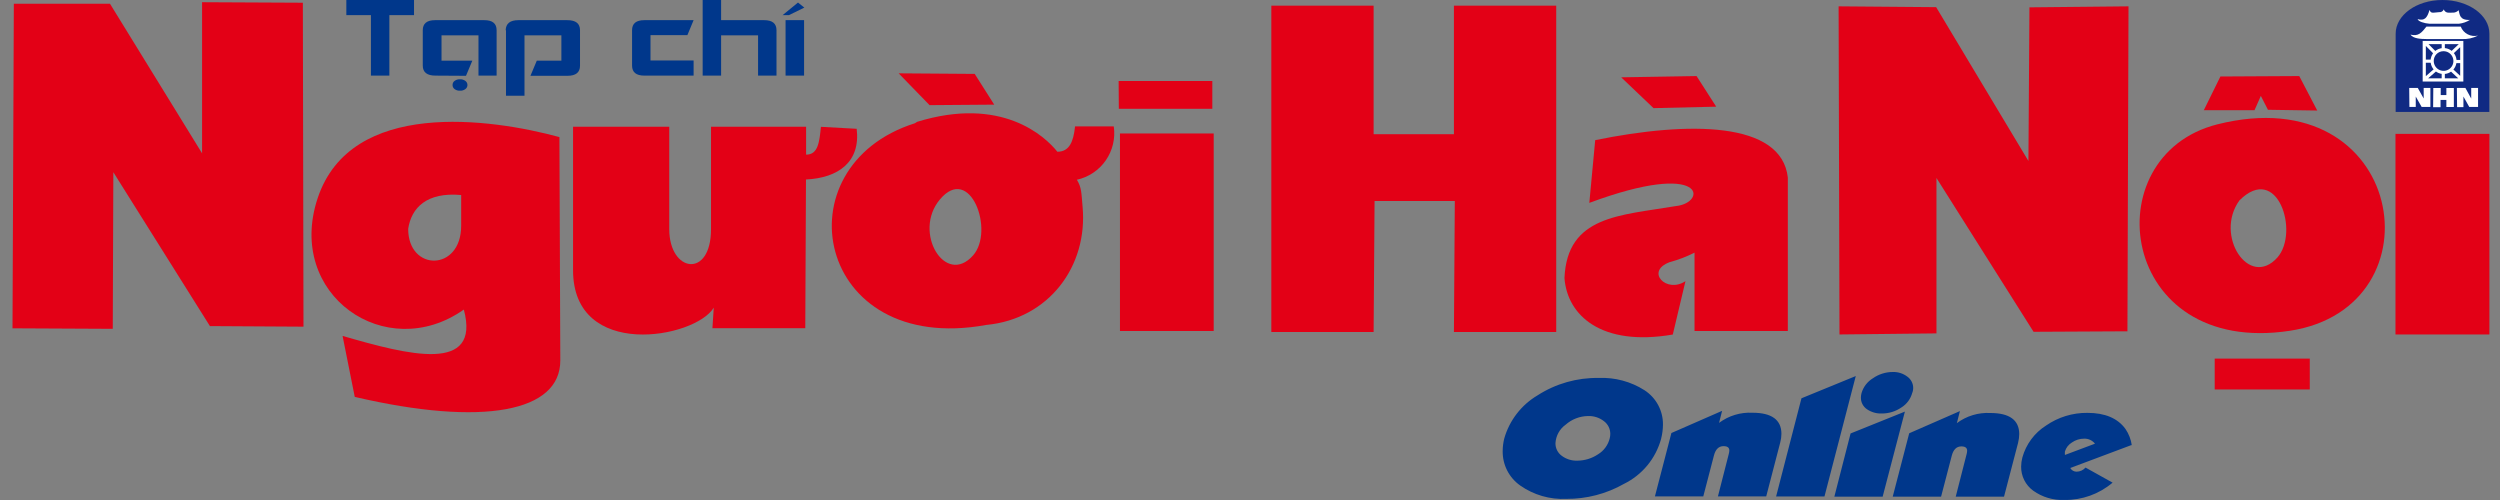 <svg width="300" height="60" viewBox="0 0 300 60" fill="none" xmlns="http://www.w3.org/2000/svg">
<rect x="0" y="0" width="300" height="60" fill="#808080" stroke="none"/>
<path fill-rule="evenodd" clip-rule="evenodd" d="M220.632 0.761L232.337 0.859L243.411 19.319L243.533 0.882L255.421 0.761L255.292 39.756L244.027 39.816L232.375 21.357V40.007L220.738 40.136L220.632 0.761Z" fill="#E30016"/>
<path fill-rule="evenodd" clip-rule="evenodd" d="M266.076 14.923C288.635 9.233 293.138 36.858 274.823 39.687C254.203 42.859 251.146 18.688 266.076 14.923ZM268.73 24.05C265.688 28.256 269.894 34.698 273.294 30.895C275.956 27.853 273.294 19.486 268.73 24.05ZM266.449 9.18L275.91 9.127L278.07 13.265L272.153 13.173L271.301 11.508L270.541 13.227H264.456L266.449 9.18ZM265.764 43.034H277.173V46.738H265.764V43.034Z" fill="#E30016"/>
<path d="M298.729 16.064H287.457V40.136H298.729V16.064Z" fill="#E30016"/>
<path fill-rule="evenodd" clip-rule="evenodd" d="M1.66 0.449H13.198L24.249 18.398V0.266L36.342 0.327L36.418 39.2L25.192 39.132L13.601 20.665L13.532 39.459L1.5 39.398L1.66 0.449Z" fill="#E30016"/>
<path fill-rule="evenodd" clip-rule="evenodd" d="M67.13 16.451L67.236 43.254C67.259 49.438 57.95 51.218 42.571 47.628L41.11 40.311C48.982 42.593 57.729 44.874 55.66 37.147C46.32 43.733 34.258 35.382 38.121 23.776C42.099 11.827 58.878 14.208 67.13 16.451ZM55.341 27.1V23.403C51.211 23.03 49.363 24.924 48.982 27.465C48.982 32.606 55.341 32.606 55.341 27.092V27.1Z" fill="#E30016"/>
<path fill-rule="evenodd" clip-rule="evenodd" d="M68.766 15.212H80.311V27.503C80.311 32.705 85.323 33.466 85.323 27.503V15.212H96.732V18.558C98.155 18.558 98.322 17.113 98.512 15.219L102.802 15.455C103.281 19.425 100.611 21.35 96.717 21.54L96.633 39.383H85.491L85.651 36.919C83.43 40.615 68.766 43.262 68.766 32.424V15.212Z" fill="#E30016"/>
<path fill-rule="evenodd" clip-rule="evenodd" d="M110.059 14.618C120.174 11.5 125.377 16.322 126.883 18.208C128.305 18.208 128.814 17.045 129.005 15.166H133.652C133.86 16.595 133.52 18.051 132.698 19.239C131.877 20.427 130.636 21.26 129.225 21.57C129.796 22.513 129.758 23.091 129.91 24.81C130.564 31.907 125.894 38.28 118.334 38.995C97.859 42.73 93.417 19.98 109.777 14.793L110.059 14.618ZM112.781 23.943C109.496 27.868 113.435 34.409 116.767 30.651C119.391 27.693 116.409 19.6 112.781 23.943ZM107.838 8.8L116.965 8.868L119.307 12.557L111.549 12.618L107.838 8.8Z" fill="#E30016"/>
<path fill-rule="evenodd" clip-rule="evenodd" d="M145.645 16.018V39.718H134.396V16.018H145.645ZM134.236 9.72H145.478V13.059H134.259L134.236 9.72Z" fill="#E30016"/>
<path fill-rule="evenodd" clip-rule="evenodd" d="M152.559 0.677H164.834V16.102H174.471V0.677H186.747V39.839H174.471L174.577 24.118H164.948L164.834 39.839H152.559V0.677Z" fill="#E30016"/>
<path fill-rule="evenodd" clip-rule="evenodd" d="M191.425 16.817C202.629 14.535 213.786 14.535 214.539 21.304V39.718H203.344V30.317C202.392 30.799 201.392 31.181 200.362 31.458C197.381 32.561 199.982 35.261 202.256 33.739L200.735 40.144C192.178 41.619 188.063 37.862 187.736 33.359C188.063 25.867 194.399 25.867 201.115 24.727C204.849 24.346 204.849 19.098 190.718 24.346L191.425 16.817ZM194.544 9.279L203.587 9.127L205.945 12.801L198.423 12.976L194.544 9.279Z" fill="#E30016"/>
<path fill-rule="evenodd" clip-rule="evenodd" d="M298.721 13.432H287.479V4.236C287.476 4.173 287.476 4.11 287.479 4.046C287.479 1.818 289.974 0 293.093 0C296.211 0 298.728 1.81 298.728 4.039C298.728 4.115 298.728 4.191 298.728 4.267L298.721 13.432Z" fill="#102A83"/>
<path fill-rule="evenodd" clip-rule="evenodd" d="M290.111 2.282C290.165 2.578 290.94 2.807 291.518 2.845H295.086C295.55 2.792 295.997 2.636 296.394 2.388C295.108 2.449 295.177 1.696 295.032 1.225C294.881 1.384 294.68 1.486 294.462 1.514H294.325C294.125 1.529 293.924 1.529 293.724 1.514C293.617 1.499 293.516 1.456 293.433 1.387C293.35 1.318 293.287 1.228 293.253 1.126C293.211 1.236 293.133 1.328 293.033 1.389C292.932 1.45 292.814 1.475 292.697 1.46L292.043 1.521C291.792 1.521 291.671 1.521 291.541 1.194C291.267 2.168 290.925 2.51 290.149 2.305L290.111 2.282Z" fill="white"/>
<path fill-rule="evenodd" clip-rule="evenodd" d="M291.153 3.194H295.29C295.447 3.595 295.745 3.924 296.127 4.121C296.509 4.319 296.949 4.37 297.367 4.267C296.753 4.585 296.064 4.729 295.374 4.685H291.183C290.499 4.685 289.571 4.632 289.259 4.153C290.194 4.396 290.59 3.94 291.183 3.179L291.153 3.194Z" fill="white"/>
<path fill-rule="evenodd" clip-rule="evenodd" d="M291.997 10.557H292.887V11.409H293.564V10.557H294.462V12.839H293.564V11.994H292.864V12.861H291.975L291.997 10.557Z" fill="white"/>
<path fill-rule="evenodd" clip-rule="evenodd" d="M289.106 10.549H290.133L290.841 11.819V10.549H291.647V12.831H290.597L289.89 11.584V12.831H289.129L289.106 10.549Z" fill="white"/>
<path fill-rule="evenodd" clip-rule="evenodd" d="M294.827 10.549H295.846L296.546 11.827V10.549H297.367V12.831H296.31L295.611 11.584V12.854H294.85L294.827 10.549Z" fill="white"/>
<path d="M293.191 5.119V5.971M292.263 6.412L290.94 5.081M294.165 6.396L295.412 5.218M291.86 7.34H290.932M294.545 7.385H295.435M293.191 8.762V9.523M292.271 8.366L290.887 9.576M294.081 8.298L295.465 9.583M290.91 5.104H295.412V9.591H290.91V5.104ZM293.191 5.955C293.464 5.948 293.732 6.022 293.962 6.167C294.192 6.313 294.373 6.524 294.483 6.774C294.592 7.023 294.625 7.299 294.577 7.567C294.528 7.835 294.401 8.083 294.211 8.278C294.021 8.473 293.777 8.608 293.511 8.664C293.244 8.72 292.967 8.695 292.715 8.592C292.462 8.49 292.246 8.315 292.094 8.089C291.942 7.863 291.86 7.597 291.86 7.324C291.857 7.147 291.889 6.971 291.955 6.806C292.02 6.641 292.117 6.49 292.241 6.363C292.365 6.236 292.512 6.134 292.675 6.064C292.839 5.994 293.014 5.957 293.191 5.955V5.955Z" stroke="white" stroke-width="0.38"/>
<path fill-rule="evenodd" clip-rule="evenodd" d="M199.335 52.655C199.018 53.821 198.457 54.906 197.689 55.839C196.92 56.771 195.962 57.529 194.878 58.063C192.767 59.262 190.377 59.884 187.949 59.865C185.985 59.958 184.046 59.396 182.435 58.268C181.773 57.804 181.234 57.186 180.865 56.466C180.497 55.746 180.31 54.947 180.321 54.138C180.323 53.626 180.387 53.115 180.511 52.617C181.133 50.442 182.564 48.589 184.512 47.438C186.698 46.033 189.252 45.308 191.851 45.354C193.79 45.271 195.707 45.786 197.343 46.829C198.03 47.275 198.594 47.887 198.981 48.609C199.368 49.331 199.566 50.14 199.556 50.959C199.55 51.526 199.476 52.091 199.335 52.64V52.655ZM193.167 52.594C193.212 52.42 193.235 52.242 193.235 52.062C193.235 51.767 193.167 51.476 193.035 51.212C192.903 50.947 192.711 50.718 192.475 50.541C191.933 50.119 191.26 49.901 190.573 49.925C189.581 49.935 188.625 50.303 187.881 50.959C187.523 51.213 187.227 51.545 187.015 51.93C186.803 52.314 186.68 52.742 186.656 53.18C186.65 53.476 186.715 53.77 186.848 54.035C186.98 54.3 187.176 54.529 187.417 54.701C187.954 55.1 188.612 55.304 189.28 55.279C190.164 55.275 191.026 55.011 191.76 54.519C192.11 54.307 192.415 54.028 192.656 53.697C192.898 53.367 193.071 52.992 193.167 52.594ZM213.634 53.074L211.946 59.569H206.15L207.458 54.458C207.495 54.326 207.515 54.191 207.519 54.055C207.519 53.712 207.291 53.538 206.827 53.538C206.241 53.538 205.854 53.925 205.663 54.694L204.393 59.569H198.59L200.568 51.963L206.652 49.301L206.287 50.746C207.444 49.882 208.868 49.451 210.311 49.529C212.592 49.529 213.771 50.373 213.771 52.062C213.768 52.411 213.72 52.759 213.627 53.096L213.634 53.074ZM222.693 45.125L218.936 59.577H213.132L216.175 47.795L222.693 45.125ZM229.477 47.111C229.286 47.858 228.811 48.502 228.154 48.906C227.465 49.373 226.651 49.623 225.819 49.62C225.177 49.646 224.544 49.462 224.016 49.096C223.793 48.94 223.611 48.731 223.488 48.489C223.364 48.246 223.303 47.976 223.309 47.704C223.31 47.521 223.335 47.34 223.385 47.164C223.602 46.428 224.085 45.799 224.739 45.399C225.436 44.908 226.267 44.643 227.119 44.639C227.752 44.616 228.372 44.812 228.876 45.194C229.098 45.35 229.277 45.558 229.401 45.799C229.524 46.04 229.587 46.307 229.584 46.578C229.582 46.749 229.554 46.918 229.5 47.08L229.477 47.111ZM228.587 49.392L225.918 59.599H220.122L222.069 52.016L228.587 49.392ZM242.179 53.104L240.483 59.599H234.687L235.995 54.488C236.032 54.357 236.053 54.221 236.056 54.085C236.056 53.743 235.828 53.568 235.364 53.568C234.779 53.568 234.391 53.956 234.201 54.724L232.93 59.599H227.127L229.105 51.993L235.189 49.331L234.824 50.776C235.981 49.912 237.405 49.482 238.848 49.56C241.129 49.56 242.308 50.404 242.308 52.092C242.304 52.441 242.258 52.789 242.171 53.127L242.179 53.104ZM255.771 53.408L248.431 56.161C248.508 56.296 248.618 56.407 248.752 56.485C248.885 56.562 249.037 56.603 249.192 56.603C249.395 56.6 249.596 56.555 249.781 56.47C249.965 56.385 250.13 56.261 250.264 56.108L253.512 57.918C251.897 59.287 249.841 60.025 247.724 59.995C246.39 60.05 245.076 59.66 243.989 58.884C243.531 58.553 243.16 58.115 242.907 57.61C242.654 57.104 242.527 56.544 242.536 55.979C242.542 55.617 242.59 55.257 242.681 54.907C243.12 53.318 244.133 51.948 245.526 51.066C246.983 50.056 248.719 49.525 250.492 49.544C252.602 49.544 254.123 50.188 255.056 51.476C255.456 52.063 255.717 52.735 255.816 53.439L255.771 53.408ZM251.397 53.241C251.242 53.045 251.042 52.888 250.815 52.784C250.588 52.679 250.339 52.63 250.089 52.64C249.564 52.639 249.051 52.801 248.621 53.104C248.222 53.347 247.927 53.729 247.792 54.176C247.776 54.315 247.776 54.456 247.792 54.595L251.397 53.241Z" fill="#00378B"/>
<path fill-rule="evenodd" clip-rule="evenodd" d="M41.56 0V1.818H44.511V9.074H46.724V1.818H49.683V0H41.56ZM52.253 9.074C51.239 9.074 50.732 8.671 50.732 7.864V3.628C50.732 2.822 51.227 2.419 52.208 2.419H58.117C59.106 2.419 59.593 2.822 59.593 3.628V9.074H57.418V4.236H52.983V7.279H56.68L55.919 9.097L52.253 9.074ZM54.307 10.199C54.305 10.293 54.325 10.387 54.366 10.471C54.407 10.556 54.468 10.63 54.543 10.686C54.731 10.827 54.962 10.896 55.197 10.884C55.431 10.898 55.663 10.828 55.851 10.686C55.926 10.63 55.988 10.556 56.03 10.472C56.072 10.387 56.094 10.294 56.094 10.199C56.094 10.105 56.072 10.012 56.03 9.927C55.988 9.843 55.926 9.769 55.851 9.713C55.66 9.571 55.426 9.501 55.189 9.515C54.957 9.503 54.729 9.573 54.543 9.713C54.468 9.769 54.407 9.843 54.366 9.928C54.325 10.012 54.305 10.105 54.307 10.199ZM60.719 3.628V11.492H62.94V4.236H67.366V7.279H64.415L63.654 9.097H68.081C69.095 9.097 69.602 8.693 69.602 7.887V3.628C69.602 2.822 69.095 2.419 68.081 2.419H62.202C61.213 2.419 60.706 2.822 60.681 3.628H60.719ZM83.232 2.419H77.322C76.333 2.419 75.847 2.822 75.847 3.628V7.864C75.847 8.671 76.333 9.074 77.322 9.074H83.232V7.256H78.06V4.214H82.487L83.232 2.419ZM84.32 9.074V0H86.533V2.419H91.705C92.686 2.419 93.18 2.822 93.18 3.628V9.074H90.967V4.236H86.533V9.074H84.32ZM93.91 1.818H94.671L96.519 0.913L95.759 0.304L93.91 1.818ZM94.268 9.074V2.419H96.489V9.074H94.268Z" fill="#00378B"/>
</svg>
